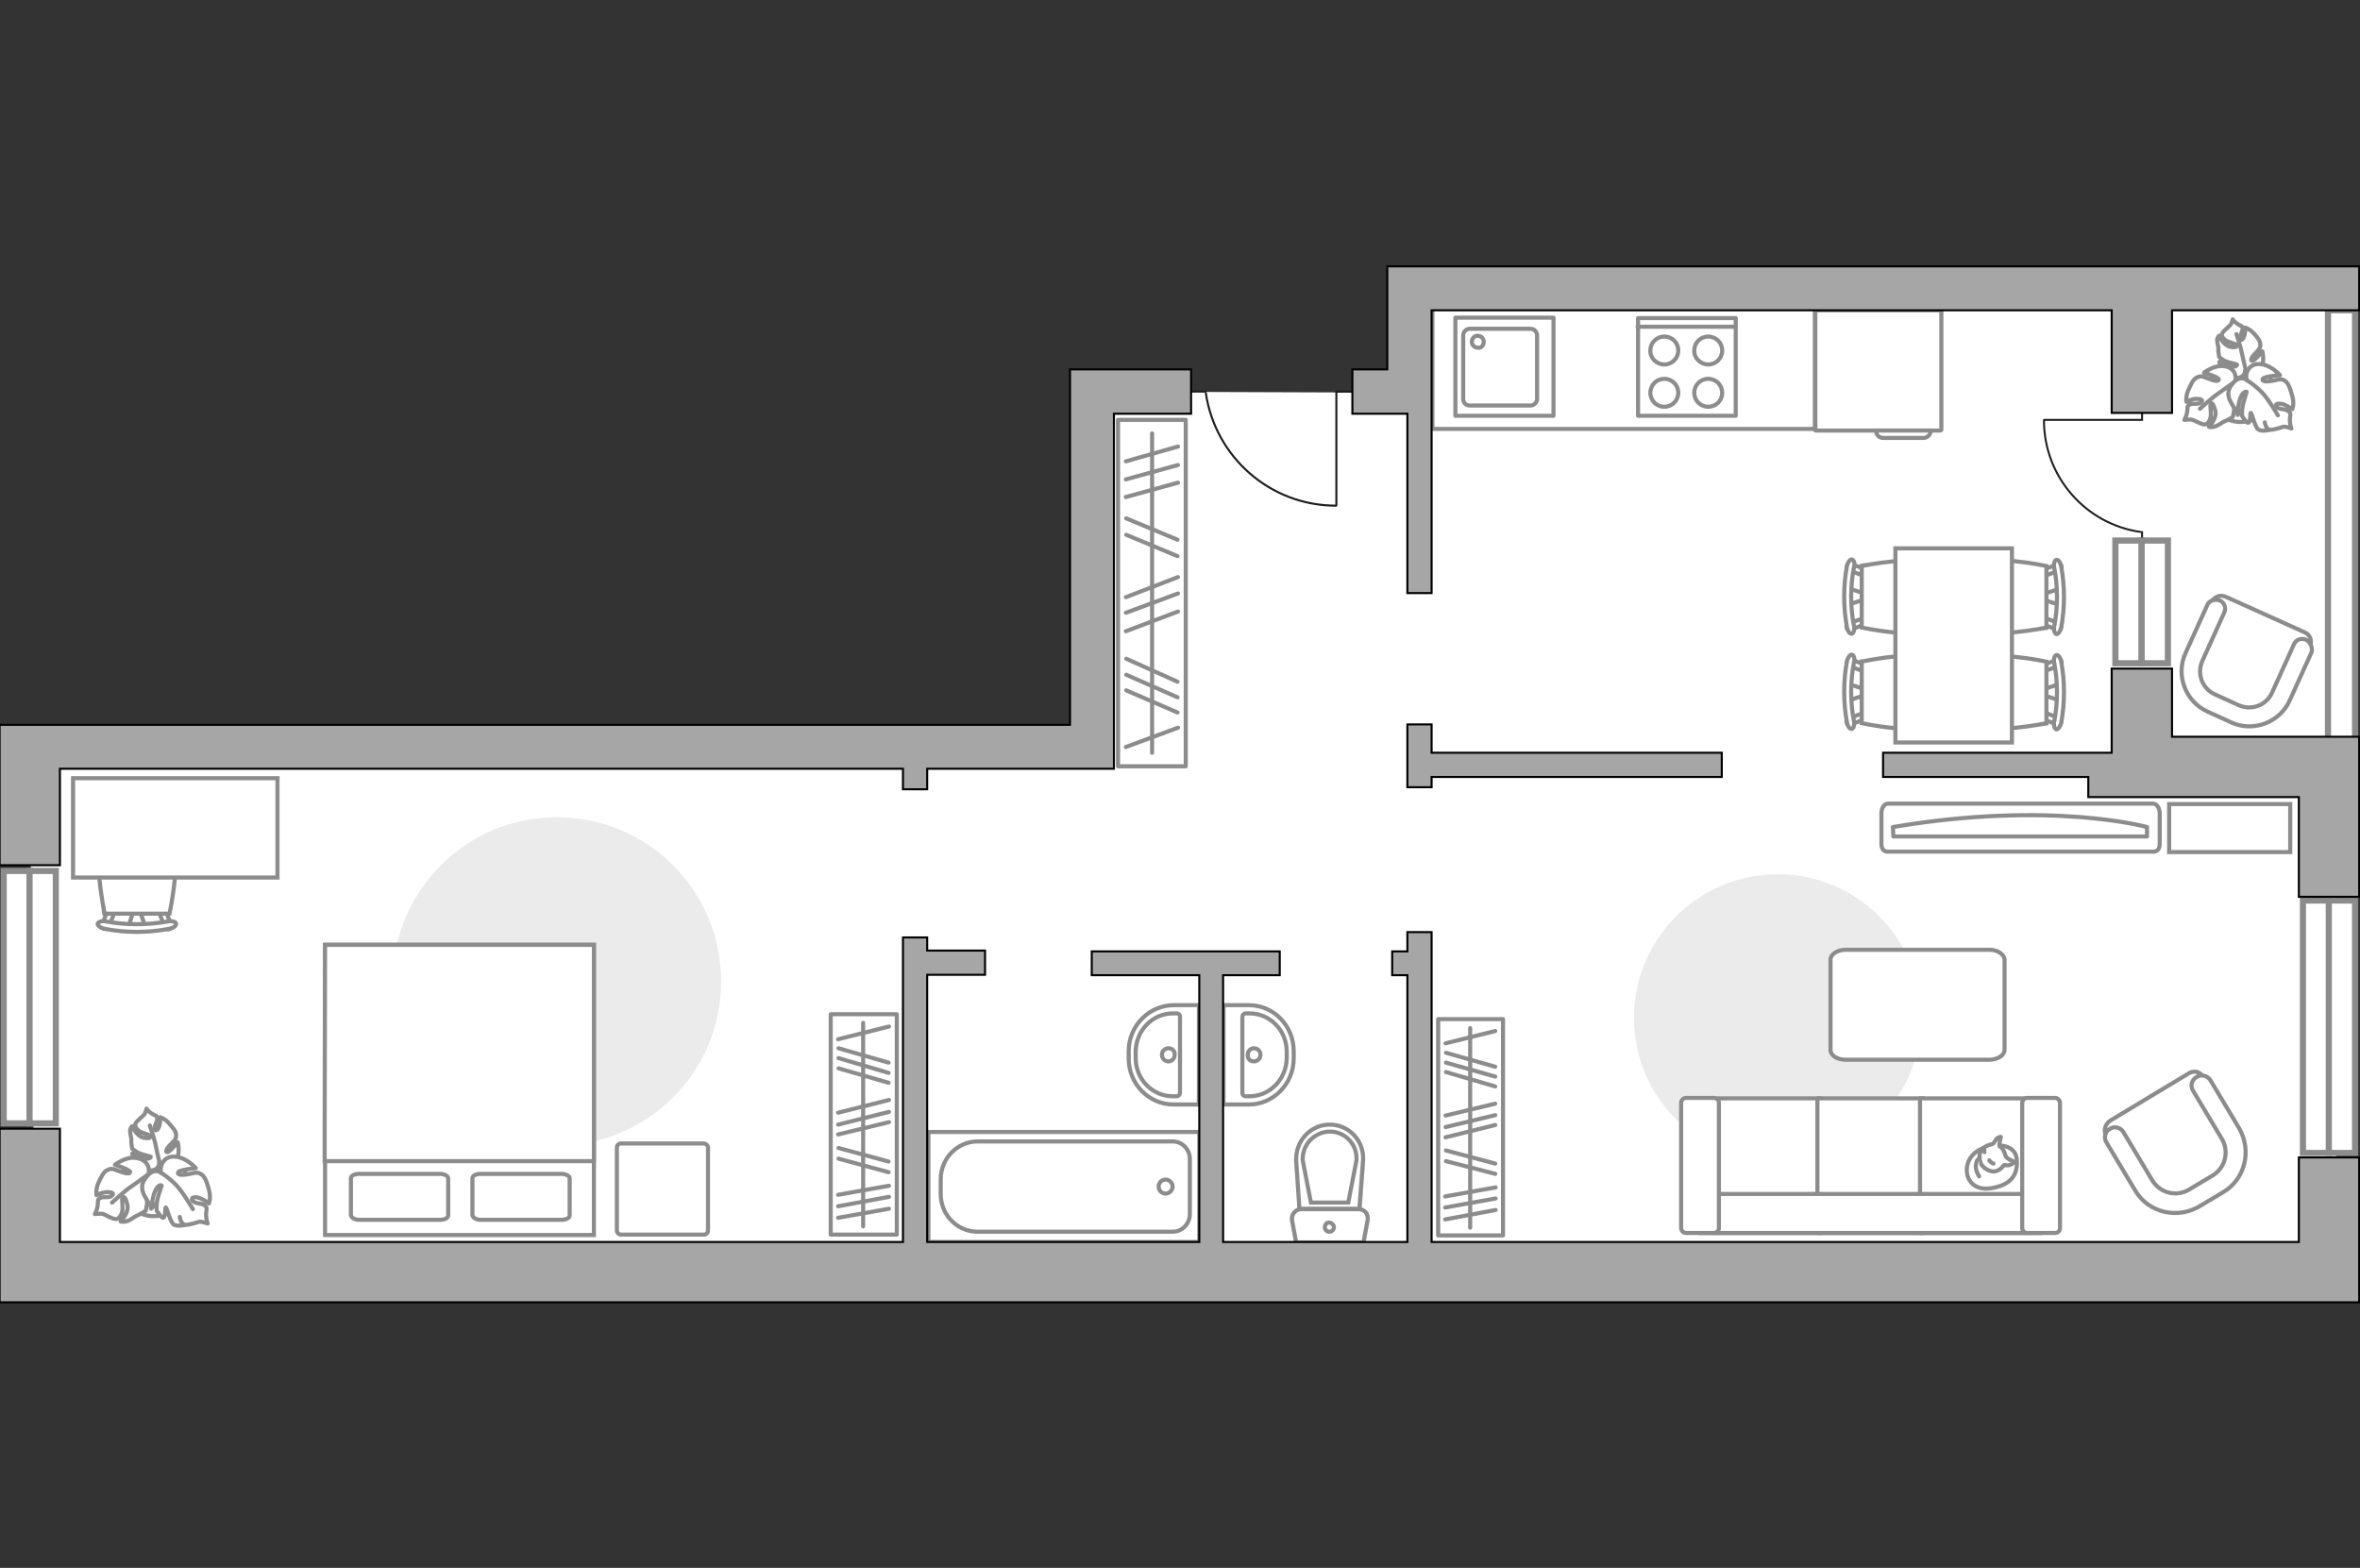 <?xml version="1.0" encoding="utf-8"?>
<!-- Generator: Adobe Illustrator 25.1.0, SVG Export Plug-In . SVG Version: 6.00 Build 0)  -->
<svg version="1.1" xmlns="http://www.w3.org/2000/svg" xmlns:xlink="http://www.w3.org/1999/xlink" x="0px" y="0px"
	 viewBox="0 0 575 382" style="enable-background:new 0 0 575 382;" xml:space="preserve">
<rect x="0" y="0" width="575" height="382" fill="#333333" stroke="none"/>
<style type="text/css">
	.st0{fill:#FFFFFF;}
	.st1{fill:#EBEBEB;}
	.st2{fill:#FFFFFF;stroke:#8C8C8C;stroke-linecap:round;stroke-linejoin:round;stroke-miterlimit:10;}
	.st3{fill:#FFFFFF;stroke:#8C8C8C;stroke-miterlimit:10;}
	.st4{fill:none;stroke:#8C8C8C;stroke-linecap:round;stroke-linejoin:round;stroke-miterlimit:10;}
	.st5{fill:#FFFFFF;stroke:#8C8C8C;stroke-width:1.5;stroke-linecap:round;stroke-miterlimit:10;}
	.st6{opacity:0.5;}
	.st7{opacity:0.5;fill:#FFFFFF;stroke:#8C8C8C;stroke-miterlimit:10;enable-background:new    ;}
	.st8{fill:none;stroke:#1D1D1B;stroke-width:0.476;stroke-linecap:round;stroke-miterlimit:22.926;}
	.st9{fill:none;stroke:#1D1D1B;stroke-width:0.5;stroke-linecap:round;stroke-miterlimit:22.926;}
	.st10{fill:#A6A6A6;stroke:#000000;stroke-width:0.499;stroke-miterlimit:10;}
</style>
<g id="bg_1_">
	<polygon class="st0" points="170,182 7.2,182 8.5,310.2 569.2,310.2 569.2,187.2 570.3,187.2 570.3,69.2 345.4,70.2 346.7,95.7 
		265.5,95.4 266,180.9 250.4,180.9 	"/>
</g>
<g id="furniture_1_">
	<path id="Vector_1_" class="st1" d="M135.7,279.1c22.1,0,40-17.9,40-40s-17.9-40-40-40s-40,17.9-40,40
		C95.7,261.2,113.6,279.1,135.7,279.1z"/>
	<g>
		<path id="Vector_97_1_" class="st2" d="M171.5,278.6h-20.2c-0.6,0-1,0.5-1,1v20.2c0,0.6,0.5,1,1,1h20.2c0.6,0,1-0.5,1-1v-20.2
			C172.5,279.1,172,278.6,171.5,278.6z"/>
	</g>
	<g>
		<path id="Vector_98_1_" class="st3" d="M144.6,230.2H79.2v70.7h65.5V230.2z"/>
		<path id="Vector_99_1_" class="st3" d="M79.2,230.2h65.5v52.7H86.9h-7.8v-7.2L79.2,230.2L79.2,230.2z"/>
		<path id="Vector_100_1_" class="st4" d="M117.2,297.2h19.5c1.2,0,2.1-0.4,2.1-1.1v-9c0-0.6-0.9-1.1-2.1-1.1h-19.5
			c-1.2,0-2.1,0.4-2.1,1.1v9C115.3,296.8,116.1,297.2,117.2,297.2z"/>
		<path id="Vector_101_1_" class="st4" d="M87.6,297.2h19.5c1.2,0,2.1-0.4,2.1-1.1v-9c0-0.6-0.9-1.1-2.1-1.1H87.6
			c-1.2,0-2.1,0.4-2.1,1.1v9C85.7,296.8,86.5,297.2,87.6,297.2z"/>
	</g>
	<path id="Vector_51_1_" class="st1" d="M433.1,213c-19.3,0-35,15.7-35,35c0,19.3,15.7,35,35,35s35-15.7,35-35
		C468.1,228.6,452.4,213,433.1,213z"/>
	<g>
		<path id="Vector_52_2_" class="st2" d="M561.6,154.1l-19.3-8.7c-1.3-0.6-2.9,0-3.5,1.3l-6,13.3c-2.2,4.8,0,10.6,4.8,12.8l6.4,2.9
			c4.8,2.2,10.6,0,12.8-4.8l6-13.3C563.4,156.2,562.9,154.7,561.6,154.1z"/>
		<path id="Vector_53_2_" class="st2" d="M561.9,155.9c-1.2-0.6-2.6,0-3,1.1l-5.3,11.7c-1.4,3.2-5.1,4.5-8.2,3.1l-5.7-2.6
			c-3.2-1.4-4.5-5.1-3.1-8.2l5.3-11.7c0.6-1.2,0-2.6-1.1-3s-2.6,0-3,1.1l-5.3,11.7c-2.5,5.4,0,11.9,5.4,14.3l5.7,2.6
			c5.4,2.5,11.9,0,14.3-5.4l5.3-11.7C563.5,157.9,563,156.5,561.9,155.9z"/>
	</g>
	<g>
		<path id="Vector_52_1_" class="st2" d="M533.3,261.5L514.2,273c-1.3,0.8-1.8,2.5-1,3.8l7.9,13.2c2.9,4.8,9.2,6.3,13.9,3.5l6.3-3.8
			c4.8-2.9,6.3-9.2,3.5-13.9l-7.9-13.2C536.2,261.1,534.6,260.7,533.3,261.5z"/>
		<path id="Vector_53_1_" class="st2" d="M535.2,262.4c-1.2,0.7-1.6,2.1-0.9,3.3l7,11.7c1.9,3.1,0.9,7.1-2.2,9l-5.7,3.4
			c-3.1,1.9-7.1,0.9-9-2.2l-7-11.7c-0.7-1.2-2.1-1.6-3.3-0.9c-1.2,0.7-1.6,2.1-0.9,3.3l7,11.7c3.2,5.5,10.3,7.1,15.7,3.9l5.7-3.4
			c5.5-3.2,7.1-10.3,3.9-15.7l-7-11.7C537.7,262,536.2,261.7,535.2,262.4z"/>
	</g>
	<path id="Vector_84_1_" class="st2" d="M484.7,231.4h-35c-2,0-3.7,1.1-3.7,2.4v22c0,1.4,1.7,2.4,3.7,2.4h35c2,0,3.7-1.1,3.7-2.4
		v-22C488.3,232.5,486.7,231.4,484.7,231.4z"/>
	<g>
		<path id="Vector_60_2_" class="st3" d="M37.3,280.2c-4.4,0.1-8,3.8-7.8,8.3c0.1,4.4,3.8,8,8.3,7.8c4.4-0.1,8-3.8,7.8-8.3
			C45.5,283.5,41.7,280.1,37.3,280.2z"/>
		<path class="st2" d="M38.8,283.3c0,0,0,1.5-1.5,1.8c-1.6,0.4-3,0.3-4.1-1.8c-1-2-1-2.2-1-2.2s2.1,1.1,3.3,1.2s1.3-0.5,1.2-0.5
			c-0.1-0.1-2.4-0.5-3.3-1.1c-1-0.6-1.2-0.8-1.2-0.8s-0.3-1.8-0.2-2.1c0.1-0.3-0.3-1.4-0.3-2.2c0-0.8,0.5-1.2,0.5-1.2s1,2.4,2.8,2.8
			c1.8,0.3,1.8-0.2,1.6-0.5c-0.3-0.3-2.1-0.6-2.9-1.3c-0.8-0.7-0.9-1.3-0.6-1.8c0.2-0.4,1.5-1.5,1.9-1.9c0.4-0.3,0.7-1.6,0.7-1.6
			s0.4,0.7,1.4,1.3s1.1,0.3,1.2,1.1s-0.8,1.7-0.6,2.6c0.3,0.8,1-0.1,1.2-1.1c0.2-1,0.1-1.8,0.1-1.8s1.1,0.3,2,1.3
			c0.9,1,1.9,2.1,1.9,2.9c0,0.8,0.1,1-1.1,2.2c-1.2,1.1-1.6,2.1-1.1,2.1c0.6,0.1,2.6-2.4,2.6-2.4s0.7,2.6-0.4,4.5
			C41.6,284.8,39.4,284.2,38.8,283.3z"/>
		<path class="st4" d="M36.5,274.2c0,0,1.2,3.4,1.5,5.2c0.2,1.1,0.7,3.1,0.9,4c0.3,1.3,0.1,2.6-0.3,3.7"/>
		<path class="st2" d="M36,286.4c0,0,1.6-0.7,2.7,0.8c1.1,1.5,1.8,3.1,0,5.2c-1.7,2-1.9,2.1-1.9,2.1s0.2-2.8-0.3-4.1
			c-0.5-1.4-1.1-1.2-1.1-1c0,0.1,0.6,2.8,0.4,4c-0.2,1.4-0.3,1.6-0.3,1.6s-1.8,1.1-2.2,1.2c-0.3,0.1-1.4,1-2.3,1.3
			c-0.9,0.3-1.6,0.1-1.6,0.1s2.2-2.2,1.6-4.2c-0.5-2.1-1-1.9-1.2-1.5c-0.2,0.4,0.3,2.5-0.1,3.6s-1,1.6-1.6,1.5
			c-0.6,0-2.3-0.9-2.9-1.2c-0.5-0.2-2.1,0-2.1,0s0.5-0.7,0.7-2.1c0.2-1.3-0.2-1.3,0.6-1.8c0.8-0.5,2.3,0.1,2.9-0.6
			c0.8-0.7-0.6-1-1.8-0.8c-1.1,0.2-2,0.7-2,0.7s-0.2-1.3,0.4-2.8c0.6-1.4,1.3-2.9,2.2-3.3c0.9-0.4,1.1-0.5,2.8,0.2
			c1.8,0.7,2.9,0.8,2.8,0.2c-0.2-0.6-3.7-1.7-3.7-1.7s2.5-2,5-1.7C36.3,282.5,36.7,285.2,36,286.4z"/>
		<path class="st4" d="M27.3,293c0,0,3.1-2.9,4.8-4c1.1-0.7,3-2.2,3.9-2.8c1.2-0.8,2.7-1.3,4.1-1.4"/>
		<g>
			<path class="st2" d="M43.8,296.5c0.2,1.3,0.8,1.9,1.4,1.9c0.6,0.1,2.7-0.5,3.2-0.7c0.6-0.2,2.2,0.4,2.2,0.4s-0.4-0.9-0.4-2.3
				c0.1-1.4,0.4-1.4-0.3-2.1c-0.8-0.7-2.4-0.3-3-1.2s0.9-1,2-0.5c1.2,0.5,2,1.2,2,1.2s0.5-1.4,0.1-2.9c-0.4-1.7-0.9-3.3-1.7-4
				c-0.9-0.6-1.1-0.8-3-0.3c-2,0.4-3.2,0.3-2.9-0.4c0.3-0.6,4.3-1,4.3-1s-2.2-2.6-5.1-2.8c-2.9-0.2-3.8,2.6-3.3,3.9
				c0,0-1.5-1-2.9,0.3c-1.5,1.4-2.5,3-1.1,5.5c1.4,2.5,1.6,2.6,1.6,2.6s0.3-3,1.1-4.3c0.8-1.4,1.4-1,1.4-0.9s-1.1,2.8-1.2,4.3
				c-0.1,1.5,0,1.8,0,1.8s1.2,1.9,1.6,1.7c0.6-0.3,0.4-2.6,0.6-2.5c0.3,0.1,1.1,3.7,2,4.2c0.9,0.5,3,0,3,0"/>
			<path class="st4" d="M47,294.6c0,0-2.6-4.4-4.1-5.9c-1-1-2.6-2.4-3.8-3"/>
		</g>
	</g>
	<g>
		<path id="Vector_60_1_" class="st3" d="M545.7,87.3c-4.3,0.1-7.7,3.7-7.5,8c0.1,4.3,3.7,7.7,8,7.5c4.3-0.1,7.7-3.7,7.5-8
			C553.6,90.5,549.9,87.1,545.7,87.3z"/>
		<path class="st2" d="M547,90.3c0,0,0,1.4-1.4,1.7c-1.5,0.4-2.9,0.3-4-1.7c-0.9-1.9-0.9-2.1-0.9-2.1s2,1,3.2,1.1s1.2-0.5,1.1-0.5
			c-0.1-0.1-2.3-0.5-3.2-1c-0.9-0.6-1.1-0.8-1.1-0.8s-0.3-1.7-0.2-2c0.1-0.3-0.3-1.3-0.3-2.1c0-0.8,0.5-1.1,0.5-1.1s0.9,2.3,2.7,2.7
			c1.7,0.3,1.7-0.2,1.5-0.5c-0.3-0.3-2-0.6-2.8-1.2c-0.8-0.7-0.9-1.2-0.6-1.7c0.2-0.4,1.4-1.4,1.8-1.8c0.4-0.3,0.7-1.5,0.7-1.5
			s0.4,0.7,1.3,1.2c0.9,0.6,1,0.3,1.1,1c0.1,0.8-0.8,1.6-0.6,2.5c0.3,0.8,0.9-0.1,1.1-1s0.1-1.7,0.1-1.7s1,0.3,1.9,1.2
			s1.8,2,1.8,2.8s0.1,0.9-1,2.1c-1.1,1-1.5,2-1,2c0.6,0.1,2.5-2.3,2.5-2.3s0.7,2.5-0.4,4.4C549.8,91.7,547.7,91.2,547,90.3z"/>
		<path class="st4" d="M544.9,81.4c0,0,1.1,3.3,1.4,5c0.2,1,0.7,3,0.9,3.9c0.3,1.2,0.1,2.5-0.3,3.6"/>
		<path class="st2" d="M544.4,93.3c0,0,1.5-0.7,2.6,0.8c1,1.4,1.7,3,0,5c-1.6,1.9-1.8,2-1.8,2s0.2-2.7-0.3-4c-0.5-1.3-1-1.1-1-0.9
			c0,0.1,0.6,2.7,0.4,3.9c-0.2,1.3-0.3,1.5-0.3,1.5s-1.7,1-2.1,1.1c-0.3,0.1-1.3,0.9-2.2,1.2c-0.9,0.3-1.5,0.1-1.5,0.1
			s2.1-2.1,1.5-4.1c-0.6-2-0.9-1.8-1.1-1.4c-0.2,0.4,0.3,2.4-0.1,3.5s-0.9,1.5-1.5,1.4c-0.6,0-2.2-0.9-2.8-1.1c-0.5-0.2-2,0-2,0
			s0.5-0.7,0.7-2c0.2-1.2-0.2-1.2,0.6-1.7c0.8-0.5,2.2,0.1,2.8-0.6c0.8-0.7-0.6-0.9-1.7-0.8c-1,0.2-1.9,0.7-1.9,0.7
			s-0.2-1.2,0.4-2.7c0.6-1.3,1.2-2.8,2.1-3.2c0.9-0.4,1-0.5,2.7,0.2c1.7,0.7,2.8,0.8,2.7,0.2c-0.2-0.6-3.6-1.6-3.6-1.6
			s2.4-1.9,4.8-1.6C544.7,89.5,545.1,92.1,544.4,93.3z"/>
		<path class="st4" d="M536,99.6c0,0,3-2.8,4.7-3.9c1-0.7,2.9-2.1,3.8-2.7c1.1-0.8,2.6-1.2,4-1.3"/>
		<g>
			<path class="st2" d="M551.8,102.9c0.2,1.2,0.8,1.8,1.3,1.8c0.6,0.1,2.6-0.5,3.1-0.7c0.6-0.2,2.1,0.4,2.1,0.4s-0.4-0.9-0.4-2.2
				c0.1-1.3,0.4-1.3-0.3-2c-0.8-0.7-2.3-0.3-2.9-1.1c-0.7-0.9,0.9-0.9,1.9-0.5c1.1,0.5,1.9,1.1,1.9,1.1s0.5-1.3,0.1-2.8
				c-0.4-1.6-0.9-3.2-1.6-3.9c-0.9-0.6-1-0.8-2.9-0.3c-1.9,0.4-3.1,0.3-2.8-0.4c0.3-0.6,4.2-0.9,4.2-0.9s-2.1-2.5-4.9-2.7
				c-2.8-0.2-3.7,2.5-3.2,3.8c0,0-1.4-0.9-2.8,0.3c-1.4,1.3-2.4,2.9-1,5.3c1.3,2.4,1.5,2.5,1.5,2.5s0.3-2.9,1-4.2
				c0.8-1.3,1.3-0.9,1.3-0.9c0,0.1-1,2.7-1.1,4.2c-0.1,1.4,0,1.7,0,1.7s1.1,1.8,1.5,1.6c0.6-0.3,0.4-2.5,0.6-2.4
				c0.3,0.1,1,3.6,1.9,4.1s2.9,0,2.9,0"/>
			<path class="st4" d="M555,101.2c0,0-2.5-4.3-4-5.7c-0.9-0.9-2.5-2.3-3.7-2.9"/>
		</g>
	</g>
	<g>
		<path id="Vector_54_1_" class="st2" d="M417.8,300.4h25.9v-32.8h-25.9V300.4z"/>
		<path id="Vector_55_1_" class="st2" d="M442.8,300.4h25.9v-32.8h-25.9V300.4z"/>
		<path id="Vector_56_1_" class="st2" d="M467.8,300.4h25.9v-32.8h-25.9V300.4z"/>
		<path id="Vector_57_1_" class="st2" d="M416.4,290.9l-2.4,9.5h83.4v-9.5H416.4z"/>
		<path id="Vector_58_1_" class="st2" d="M418.8,299.2v-30.5c0-0.6-0.5-1.2-1.2-1.2h-6.8c-0.6,0-1.2,0.5-1.2,1.2v30.5
			c0,0.6,0.5,1.2,1.2,1.2h6.8C418.2,300.4,418.8,299.9,418.8,299.2z"/>
		<path id="Vector_59_1_" class="st2" d="M501.9,299.2v-30.5c0-0.6-0.5-1.2-1.2-1.2h-6.8c-0.6,0-1.2,0.5-1.2,1.2v30.5
			c0,0.6,0.5,1.2,1.2,1.2h6.8C501.4,300.4,501.9,299.9,501.9,299.2z"/>
		<g>
			<path class="st2" d="M487,279.1c0,0,4.3-0.2,4.4,3.7c0.2,3.9-1.9,6-6.3,6.7c-4.4,0.7-6.4-2.4-5.8-5.5
				C479.9,281.1,482.7,279.1,487,279.1z"/>
			<path class="st2" d="M488.7,281.8c0,0,0.5,0.6,1.3,0.9c0.8,0.3,0.7,0.5,0.7,0.5s-0.8,0.9-1.9,0.7c-0.6-0.1-0.6,0-0.6,0
				s-0.8,1.3-2.2,1.5s-3.1-1.1-3.4-2s-0.5-2.3,0.1-3.1c0.5-0.8,1.8-1.4,2.5-1.5c0.8-0.1,0.9-1.3,1.6-1.6c0.7-0.3,0.7-0.2,0.7-0.2
				s-0.5,1.9-0.3,2.3C487.1,279.4,488,279.2,488.7,281.8z"/>
			<path class="st2" d="M484.7,282.7c0,0,0.3,0.6,1,0.8"/>
			<path class="st2" d="M483.5,280.7c0,0-0.2-0.6,0-1.1"/>
			<path class="st2" d="M482.2,282.3c0,0-0.7,0.2-0.8,1.7c-0.1,1.3,0.8,2.6,0.8,2.6"/>
		</g>
	</g>
	<g>
		<rect x="272.4" y="102.3" class="st4" width="16.5" height="84.4"/>
		<line class="st4" x1="287" y1="108.8" x2="274.3" y2="112.4"/>
		<line class="st4" x1="287" y1="113.3" x2="274.3" y2="116.8"/>
		<line class="st4" x1="286.9" y1="166.1" x2="274.4" y2="160.5"/>
		<line class="st4" x1="286.9" y1="169.9" x2="274.4" y2="164.4"/>
		<line class="st4" x1="286.9" y1="173.6" x2="274.4" y2="168.2"/>
		<line class="st4" x1="287" y1="117.6" x2="274.3" y2="121.1"/>
		<line class="st4" x1="286.9" y1="131.5" x2="274.4" y2="126.3"/>
		<line class="st4" x1="286.9" y1="135.5" x2="274.4" y2="130.3"/>
		<line class="st4" x1="287" y1="140.6" x2="274.3" y2="145.5"/>
		<line class="st4" x1="287" y1="149" x2="274.3" y2="153.8"/>
		<line class="st4" x1="287" y1="177.3" x2="274.3" y2="182"/>
		<line class="st4" x1="287" y1="144.6" x2="274.3" y2="149.3"/>
		<line class="st4" x1="280.7" y1="105.6" x2="280.7" y2="183.4"/>
	</g>
	<g>
		<rect x="202.4" y="247.1" class="st4" width="16.1" height="53.7"/>
		<line class="st4" x1="204.2" y1="296.7" x2="216.6" y2="294.5"/>
		<line class="st4" x1="204.2" y1="293.9" x2="216.6" y2="291.6"/>
		<line class="st4" x1="204.3" y1="260.3" x2="216.5" y2="263.8"/>
		<line class="st4" x1="204.3" y1="257.8" x2="216.5" y2="261.4"/>
		<line class="st4" x1="204.3" y1="255.4" x2="216.5" y2="258.9"/>
		<line class="st4" x1="204.2" y1="291.1" x2="216.6" y2="288.9"/>
		<line class="st4" x1="204.3" y1="282.3" x2="216.5" y2="285.6"/>
		<line class="st4" x1="204.3" y1="279.7" x2="216.5" y2="283"/>
		<line class="st4" x1="204.2" y1="276.4" x2="216.6" y2="273.4"/>
		<line class="st4" x1="204.2" y1="271.1" x2="216.6" y2="268"/>
		<line class="st4" x1="204.2" y1="253.2" x2="216.6" y2="250.1"/>
		<line class="st4" x1="204.2" y1="274" x2="216.6" y2="270.9"/>
		<line class="st4" x1="210.3" y1="298.8" x2="210.3" y2="249.2"/>
	</g>
	<g>
		<rect x="350.4" y="248.3" class="st4" width="15.8" height="52.7"/>
		<line class="st4" x1="352.1" y1="297.1" x2="364.4" y2="294.8"/>
		<line class="st4" x1="352.1" y1="294.2" x2="364.4" y2="292"/>
		<line class="st4" x1="352.3" y1="261.2" x2="364.3" y2="264.7"/>
		<line class="st4" x1="352.3" y1="258.9" x2="364.3" y2="262.3"/>
		<line class="st4" x1="352.3" y1="256.5" x2="364.3" y2="259.9"/>
		<line class="st4" x1="352.1" y1="291.5" x2="364.4" y2="289.3"/>
		<line class="st4" x1="352.3" y1="282.9" x2="364.3" y2="286"/>
		<line class="st4" x1="352.3" y1="280.3" x2="364.3" y2="283.5"/>
		<line class="st4" x1="352.2" y1="277.1" x2="364.3" y2="274.1"/>
		<line class="st4" x1="352.2" y1="271.8" x2="364.3" y2="268.9"/>
		<line class="st4" x1="352.2" y1="254.2" x2="364.3" y2="251.2"/>
		<line class="st4" x1="352.2" y1="274.6" x2="364.3" y2="271.7"/>
		<line class="st4" x1="358.2" y1="299.1" x2="358.2" y2="250.5"/>
	</g>
	<g>
		<path id="Vector_90_1_" class="st2" d="M524.6,195.8c0.9,0,1.6,1.1,1.6,2.4v7.4c0,1.4-0.7,1.9-1.6,1.9H460c-0.9,0-1.6-0.5-1.6-1.9
			v-7.4c0-1.4,0.7-2.4,1.6-2.4H524.6z"/>
		<path id="Vector_91_1_" class="st2" d="M461.3,203.8h61.8v-2.3c0,0-23.4-6.5-61.9,0L461.3,203.8z"/>
	</g>
	<path id="Vector_93_1_" class="st3" d="M528.5,207.6H558v-11.7h-29.5L528.5,207.6L528.5,207.6z"/>
	<g>
		<path id="Vector_8_1_" class="st3" d="M472.8,104.9h-30.4c-0.1,0-0.2-0.1-0.2-0.2V75.6H473v29.1
			C473,104.8,472.9,104.9,472.8,104.9z"/>
		<path id="Vector_9_1_" class="st3" d="M457.1,104.9h13.3c0,1-0.8,1.8-1.8,1.8h-9.7C457.8,106.7,457.1,106,457.1,104.9z"/>
		<path id="Vector_148_1_" class="st4" d="M442.3,76.1v28.4H349V70.4"/>
	</g>
	<g>
		<g id="Group_2_1_">
			<g id="Group_3_1_">
				<path id="Vector_10_1_" class="st3" d="M501.6,170.6l-4.2-1.4v-1.1l4.2-1.4V170.6z"/>
			</g>
			<g id="Group_4_1_">
				<path id="Vector_11_1_" class="st3" d="M497.6,162.7c0-0.4,0.2-0.8,0.5-0.8l3.4-1.3c0.4-0.1,0.7,0.1,0.8,0.6
					c0.1,0.5-0.1,0.9-0.4,0.9l-3.4,1.3c-0.4,0.1-0.7-0.1-0.8-0.6C497.6,162.8,497.6,162.8,497.6,162.7z"/>
			</g>
			<g id="Group_5_1_">
				<path id="Vector_12_1_" class="st3" d="M497.6,174.5c0-0.1,0-0.1,0-0.2c0.1-0.5,0.4-0.8,0.8-0.6l3.4,1.3c0.4,0.1,0.5,0.6,0.4,1
					c-0.1,0.5-0.4,0.8-0.8,0.6l-3.4-1.3C497.8,175.3,497.6,174.9,497.6,174.5z"/>
			</g>
			<path id="Vector_13_1_" class="st3" d="M481,176.2c-2.7-2.7-2.7-12.3,0-15c3.1-3.1,17.6,0,17.6,0v15
				C498.6,176.2,484.2,179.2,481,176.2z"/>
			<path id="Vector_14_1_" class="st3" d="M500.5,175.8c0.9-4.7,0.9-9.6,0-14.3c-0.2-0.9,0.1-1.8,0.5-1.9c0.5-0.1,1,0.6,1.2,1.6
				c0.9,4.9,0.9,10,0,14.9c-0.2,0.9-0.8,1.7-1.2,1.6C500.6,177.6,500.3,176.7,500.5,175.8z"/>
		</g>
		<g id="Group_6_1_">
			<g id="Group_7_1_">
				<path id="Vector_15_1_" class="st3" d="M501.6,147.3l-4.2-1.3v-1.1l4.2-1.4V147.3z"/>
			</g>
			<g id="Group_8_1_">
				<path id="Vector_16_1_" class="st3" d="M497.6,139.5c0-0.4,0.2-0.8,0.5-0.8l3.4-1.3c0.4-0.1,0.7,0.1,0.8,0.6
					c0.1,0.5-0.1,0.9-0.4,0.9l-3.4,1.3c-0.4,0.1-0.7-0.1-0.8-0.6C497.6,139.6,497.6,139.5,497.6,139.5z"/>
			</g>
			<g id="Group_9_1_">
				<path id="Vector_17_1_" class="st3" d="M497.6,151.4c0-0.1,0-0.1,0-0.2c0.1-0.5,0.4-0.8,0.8-0.6l3.4,1.3c0.4,0.1,0.5,0.6,0.4,1
					c-0.1,0.5-0.4,0.8-0.8,0.6l-3.4-1.3C497.8,152,497.6,151.8,497.6,151.4z"/>
			</g>
			<path id="Vector_18_1_" class="st3" d="M481,152.9c-2.7-2.7-2.7-12.3,0-15c3.1-3.1,17.6,0,17.6,0v15
				C498.6,152.9,484.2,155.9,481,152.9z"/>
			<path id="Vector_19_1_" class="st3" d="M500.5,152.6c0.9-4.7,0.9-9.6,0-14.3c-0.2-0.9,0.1-1.8,0.5-1.9c0.5-0.1,1,0.6,1.2,1.6
				c0.9,4.9,0.9,10,0,14.9c-0.2,0.9-0.8,1.7-1.2,1.6C500.6,154.3,500.3,153.5,500.5,152.6z"/>
		</g>
		<g id="Group_14_1_">
			<g id="Group_15_1_">
				<path id="Vector_25_1_" class="st3" d="M450.6,143.4l4.2,1.4v1.1l-4.2,1.3V143.4z"/>
			</g>
			<g id="Group_16_1_">
				<path id="Vector_26_1_" class="st3" d="M454.6,151.4c0,0.4-0.2,0.8-0.5,0.8l-3.4,1.3c-0.4,0.1-0.7-0.1-0.8-0.6
					c-0.1-0.5,0.1-0.9,0.4-0.9l3.4-1.3c0.4-0.1,0.7,0.1,0.8,0.6C454.6,151.2,454.6,151.3,454.6,151.4z"/>
			</g>
			<g id="Group_17_1_">
				<path id="Vector_27_1_" class="st3" d="M454.6,139.4c0,0.1,0,0.1,0,0.2c-0.1,0.5-0.4,0.8-0.8,0.6l-3.4-1.3
					c-0.4-0.1-0.5-0.6-0.4-1c0.1-0.5,0.4-0.8,0.8-0.6l3.4,1.3C454.5,138.7,454.6,139,454.6,139.4z"/>
			</g>
			<path id="Vector_28_1_" class="st3" d="M471.2,137.9c2.7,2.7,2.7,12.3,0,15c-3.1,3.1-17.6,0-17.6,0v-15
				C453.6,137.9,468,134.9,471.2,137.9z"/>
			<path id="Vector_29_1_" class="st3" d="M451.7,138.2c-0.9,4.7-0.9,9.6,0,14.3c0.2,0.9-0.1,1.8-0.5,1.9c-0.5,0.1-1-0.6-1.2-1.6
				c-0.9-4.9-0.9-10,0-14.9c0.2-0.9,0.8-1.7,1.2-1.6C451.7,136.4,452,137.3,451.7,138.2z"/>
		</g>
		<g id="Group_18_1_">
			<g id="Group_19_1_">
				<path id="Vector_30_1_" class="st3" d="M450.6,166.7l4.2,1.4v1.1l-4.2,1.4V166.7z"/>
			</g>
			<g id="Group_20_1_">
				<path id="Vector_31_1_" class="st3" d="M454.6,174.5c0,0.4-0.2,0.8-0.5,0.8l-3.4,1.3c-0.4,0.1-0.7-0.1-0.8-0.6
					c-0.1-0.5,0.1-0.9,0.4-0.9l3.4-1.3c0.4-0.1,0.7,0.1,0.8,0.6C454.6,174.4,454.6,174.4,454.6,174.5z"/>
			</g>
			<g id="Group_21_1_">
				<path id="Vector_32_1_" class="st3" d="M454.6,162.7c0,0.1,0,0.1,0,0.2c-0.1,0.5-0.4,0.8-0.8,0.6l-3.4-1.3
					c-0.4-0.1-0.5-0.6-0.4-1c0.1-0.5,0.4-0.8,0.8-0.6l3.4,1.3C454.5,162,454.6,162.3,454.6,162.7z"/>
			</g>
			<path id="Vector_33_1_" class="st3" d="M471.2,161.2c2.7,2.7,2.7,12.3,0,15c-3.1,3.1-17.6,0-17.6,0v-15
				C453.6,161.2,468,158,471.2,161.2z"/>
			<path id="Vector_34_1_" class="st3" d="M451.7,161.4c-0.9,4.7-0.9,9.6,0,14.3c0.2,0.9-0.1,1.8-0.5,1.9c-0.5,0.1-1-0.6-1.2-1.6
				c-0.9-4.9-0.9-10,0-14.9c0.2-0.9,0.8-1.7,1.2-1.6C451.7,159.6,452,160.6,451.7,161.4z"/>
		</g>
		<path id="Vector_35_1_" class="st3" d="M490.2,133.6v47.3h-28.4v-38.3v-9H490.2z"/>
	</g>
	<g>
		<g>
			<rect x="399.1" y="77.5" class="st4" width="23.8" height="23.8"/>
		</g>
		<line class="st4" x1="399" y1="79.6" x2="422.8" y2="79.6"/>
		<path class="st4" d="M405.5,88.8c1.9,0,3.4-1.5,3.4-3.4c0-1.9-1.5-3.4-3.4-3.4s-3.4,1.5-3.4,3.4C402,87.2,403.6,88.8,405.5,88.8z"
			/>
		<path class="st4" d="M405.5,99.1c1.9,0,3.4-1.5,3.4-3.4c0-1.9-1.5-3.4-3.4-3.4s-3.4,1.5-3.4,3.4C402.1,97.6,403.6,99.1,405.5,99.1
			z"/>
		<path class="st4" d="M416.2,88.8c1.9,0,3.4-1.5,3.4-3.4c0-1.9-1.5-3.4-3.4-3.4c-1.9,0-3.4,1.5-3.4,3.4
			C412.7,87.2,414.3,88.8,416.2,88.8z"/>
		<path class="st4" d="M416.2,99.1c1.9,0,3.4-1.5,3.4-3.4c0-1.9-1.5-3.4-3.4-3.4c-1.9,0-3.4,1.5-3.4,3.4
			C412.8,97.6,414.3,99.1,416.2,99.1z"/>
	</g>
	<g>
		<g id="Group_10_2_">
			<g id="Group_11_2_">
				<path id="Vector_20_2_" class="st3" d="M31.3,225.8l1.4-4.4h1.2l1.5,4.4H31.3z"/>
			</g>
			<g id="Group_12_2_">
				<path id="Vector_21_2_" class="st3" d="M39.6,221.5c0.4,0,0.8,0.2,0.8,0.5l1.4,3.6c0.1,0.4-0.1,0.7-0.6,0.8s-1-0.1-1-0.4
					l-1.4-3.6c-0.1-0.4,0.1-0.7,0.6-0.8C39.4,221.5,39.5,221.5,39.6,221.5z"/>
			</g>
			<g id="Group_13_2_">
				<path id="Vector_22_2_" class="st3" d="M27.1,221.5c0.1,0,0.1,0,0.2,0c0.5,0.1,0.8,0.4,0.6,0.8l-1.4,3.6
					c-0.1,0.4-0.6,0.5-1.1,0.4s-0.8-0.4-0.6-0.8l1.4-3.6C26.3,221.7,26.7,221.5,27.1,221.5z"/>
			</g>
			<path id="Vector_23_2_" class="st3" d="M25.5,204.1c2.8-2.8,13-2.8,15.8,0c3.3,3.3,0,18.5,0,18.5H25.5
				C25.5,222.5,22.2,207.3,25.5,204.1z"/>
			<path id="Vector_24_2_" class="st3" d="M25.8,224.5c4.9,0.9,10.1,0.9,15.1,0c1-0.2,1.9,0.1,2,0.5c0.1,0.5-0.6,1.1-1.7,1.3
				c-5.2,1-10.5,1-15.7,0c-1-0.2-1.8-0.8-1.7-1.3C24,224.6,24.8,224.3,25.8,224.5z"/>
		</g>
		<path id="Vector_36_2_" class="st3" d="M67.6,213.8H17.8v-24.2h40.3h9.5V213.8z"/>
	</g>
</g>
<g id="windows_1_">
	<g>
		<path id="Vector_118_6_" class="st5" d="M567.5,219.4h-6.4v61.5h6.4V219.4z"/>
		<path id="Vector_124_4_" class="st5" d="M573.8,219.4h-6.4v61.5h6.4V219.4z"/>
	</g>
	<g>
		<path id="Vector_118_5_" class="st5" d="M7.3,212.2H0.9v61.5h6.4V212.2z"/>
		<path id="Vector_124_3_" class="st5" d="M13.6,212.2H7.2v61.5h6.4V212.2z"/>
	</g>
	<g>
		<path id="Vector_118_4_" class="st5" d="M521.8,131.7h-6.4v29.9h6.4V131.7z"/>
		<path id="Vector_124_2_" class="st5" d="M528.2,131.7h-6.4v29.9h6.4V131.7z"/>
	</g>
	<g>
		<g>
			<path id="Vector_118_3_" class="st5" d="M573.8,75.6h-6.6v109.9h6.6V75.6z"/>
		</g>
		<g>
			<path id="Vector_118_2_" class="st5" d="M534.9,185.7v6.6h38.9v-6.6H534.9z"/>
		</g>
	</g>
</g>
<g id="plan">
	<g>
		<g>
			<path class="st3" d="M315.2,257.9v-1.8c0-6.2-4.9-11.2-10.9-11.2l-6.2,0v24.2l6.2,0C310.2,269.1,315.2,264.1,315.2,257.9z"/>
			<path class="st3" d="M313.5,257.7l0-1.5c0-5.2-4.1-9.3-9.1-9.3h-0.9c-0.4,0-0.8,0.4-0.8,0.8l0,18.6c0,0.5,0.4,0.8,0.8,0.8h0.9
				C309.4,267.1,313.5,262.9,313.5,257.7z"/>
			<path class="st3" d="M305.5,258.6c0.9,0,1.6-0.7,1.6-1.6c0-0.9-0.7-1.6-1.6-1.6c-0.8,0-1.5,0.7-1.5,1.6
				C303.9,257.9,304.6,258.6,305.5,258.6z"/>
		</g>
	</g>
	<g>
		<g class="st6">
			<path class="st3" d="M317.1,294.6H331c1.4,0,2.5,1.2,2.2,2.7l-1,5.4h-16.4l-1-5.4C314.6,295.8,315.7,294.6,317.1,294.6z"/>
			<path class="st3" d="M331.3,294.6h-14.6l-0.8-11.7c-0.3-4.8,3.4-8.7,8.1-8.7s8.4,4,8.1,8.7L331.3,294.6z"/>
		</g>
		<g>
			<path class="st3" d="M317.1,294.6H331c1.4,0,2.5,1.2,2.2,2.7l-1,5.4h-16.4l-1-5.4C314.6,295.8,315.7,294.6,317.1,294.6z"/>
			<path class="st3" d="M324,274L324,274c4.7,0,8.4,4,8.1,8.7l-0.9,11.8h-14.6l-0.8-11.7C315.6,278,319.3,274,324,274z"/>
			<path class="st3" d="M328.5,293l2-10.3c0.1-1.9-0.5-3.6-1.7-4.9c-1.2-1.3-2.9-2.1-4.8-2.1c-1.8,0-3.5,0.8-4.8,2.1
				c-1.2,1.3-1.9,3.1-1.8,4.9l2,10.3H328.5z"/>
			<path class="st3" d="M322.8,299c0,0.7,0.5,1.1,1.1,1.1s1.1-0.5,1.1-1.1s-0.6-1.1-1.1-1.1C323.4,297.7,322.8,298.3,322.8,299z"/>
		</g>
	</g>
	<g>
		<g>
			<rect x="354.6" y="77.4" class="st4" width="23.9" height="23.9"/>
		</g>
		<path class="st4" d="M356.5,97.2V81.7c0-0.9,0.8-1.6,1.6-1.6h14.8c0.9,0,1.6,0.8,1.6,1.6v15.5c0,0.9-0.8,1.6-1.6,1.6h-14.8
			C357.1,98.8,356.5,98.1,356.5,97.2z"/>
		<path class="st4" d="M361.5,83.3c0-0.9-0.7-1.5-1.5-1.5c-0.8,0-1.4,0.7-1.4,1.5c0,0.8,0.7,1.4,1.4,1.4
			C360.8,84.9,361.5,84.2,361.5,83.3z"/>
	</g>
	<g>
		<polyline class="st7" points="226.2,302.6 292.2,302.6 292.2,275.8 226.2,275.8 226.2,302.6 		"/>
		<polygon class="st3" points="226.2,302.6 226.2,275.8 292.2,275.8 292.2,302.6 		"/>
		<path class="st3" d="M229.2,287.3v3.6c0,5.1,4,9.2,9,9.2h47.5c2.4,0,4.2-2,4.2-4.3v-13.4c0-2.4-1.9-4.3-4.2-4.3h-47.5
			C233.2,278.1,229.2,282.3,229.2,287.3z"/>
		<path class="st3" d="M284,287.4c-1,0-1.7,0.8-1.7,1.7c0,1,0.8,1.7,1.7,1.7c0.9,0,1.7-0.8,1.7-1.7
			C285.7,288.2,284.9,287.4,284,287.4z"/>
	</g>
	<g>
		<g>
			<path class="st3" d="M275,256.1v1.8c0,6.2,4.9,11.2,10.9,11.2h6.2l0-24.2H286C280,244.9,275,249.9,275,256.1z"/>
			<path class="st3" d="M276.7,256.3v1.5c0,5.2,4.1,9.3,9.1,9.3h0.9c0.4,0,0.8-0.4,0.8-0.8v-18.6c0-0.5-0.4-0.8-0.8-0.8h-0.9
				C280.8,246.9,276.7,251.1,276.7,256.3z"/>
			<path class="st3" d="M284.7,255.4c-0.9,0-1.6,0.7-1.6,1.6c0,0.9,0.7,1.6,1.6,1.6c0.8,0,1.5-0.7,1.5-1.6
				C286.3,256.1,285.6,255.4,284.7,255.4z"/>
		</g>
	</g>
	<g>
		<polyline class="st8" points="498.1,102.3 521.9,102.3 521.9,100.6 		"/>
		<line class="st8" x1="521.9" y1="130.8" x2="521.9" y2="129.6"/>
		<path class="st8" d="M521.5,129.6c-13.3-1.9-23.5-13.4-23.5-27.2"/>
	</g>
	<g>
		<polyline class="st9" points="325.6,123.1 325.6,95.4 330.4,95.4 		"/>
		<line class="st9" x1="289.5" y1="95.4" x2="293.8" y2="95.4"/>
		<path class="st9" d="M293.8,95.8c2.3,15.5,15.6,27.4,31.7,27.4"/>
	</g>
	<g>
		<polygon class="st10" points="560.1,317.3 14.6,317.3 14.4,317.3 -0.1,317.3 -0.1,275 14.6,275 14.6,302.6 220,302.6 220,228.4 
			225.9,228.4 225.9,231.6 240,231.6 240,237.5 225.9,237.5 225.9,302.6 292.2,302.6 292.2,237.6 266,237.6 266,231.8 311.8,231.8 
			311.8,237.6 298,237.6 298,302.6 342.9,302.6 342.9,237.6 339.2,237.6 339.2,231.8 342.9,231.8 342.9,227.1 348.8,227.1 
			348.8,302.6 560.1,302.6 560.1,282 574.8,282 574.8,302.6 574.8,317.3 		"/>
		<polygon class="st10" points="342.9,191.8 342.9,176.5 348.8,176.5 348.8,183.4 419.5,183.4 419.5,189.3 348.8,189.3 348.8,191.8 
					"/>
		<polygon class="st10" points="529.2,100.6 514.5,100.6 514.5,75.6 348.8,75.6 348.8,94.1 348.8,100.7 348.8,144.5 342.9,144.5 
			342.9,100.8 329.5,100.8 329.5,90 338,90 338,75.6 338,66.2 338,64.9 574.8,64.9 574.8,75.6 529.2,75.6 		"/>
		<polygon class="st10" points="560.1,194.2 526.3,194.2 526.3,194.2 508.8,194.2 508.8,189.3 458.8,189.3 458.8,183.4 508.8,183.4 
			510.1,183.4 514.5,183.4 514.5,162.9 529.2,162.9 529.2,179.5 560.1,179.5 565.8,179.5 574.8,179.5 574.8,218.5 560.1,218.5 		"/>
		<polygon class="st10" points="271.4,187.3 270.7,187.3 260.7,187.3 225.9,187.3 225.9,192.3 220,192.3 220,187.3 14.6,187.3 
			14.6,210.8 -0.1,210.8 -0.1,176.6 11.6,176.6 14.6,176.6 260.7,176.6 260.7,90 264.4,90 264.4,90 290.2,90 290.2,100.8 
			271.4,100.8 		"/>
	</g>
</g>
<g id="points">
	<path id="bedroom_x5F_2_1_" class="st4" d="M109.4,255.1"/>
	<path id="bedroom_x5F_1_2_" class="st4" d="M518.2,238.1"/>
	<path id="balcony_1_" class="st4" d="M545.4,122.7"/>
	<path id="kitchen_1_" class="st4" d="M399.4,143"/>
	<path id="bathroom" class="st4" d="M251.5,256"/>
	<path id="hallway_1_" class="st4" d="M309.8,205.7"/>
	<path id="wc_2_" class="st4" d="M328.8,255"/>
</g>
</svg>
